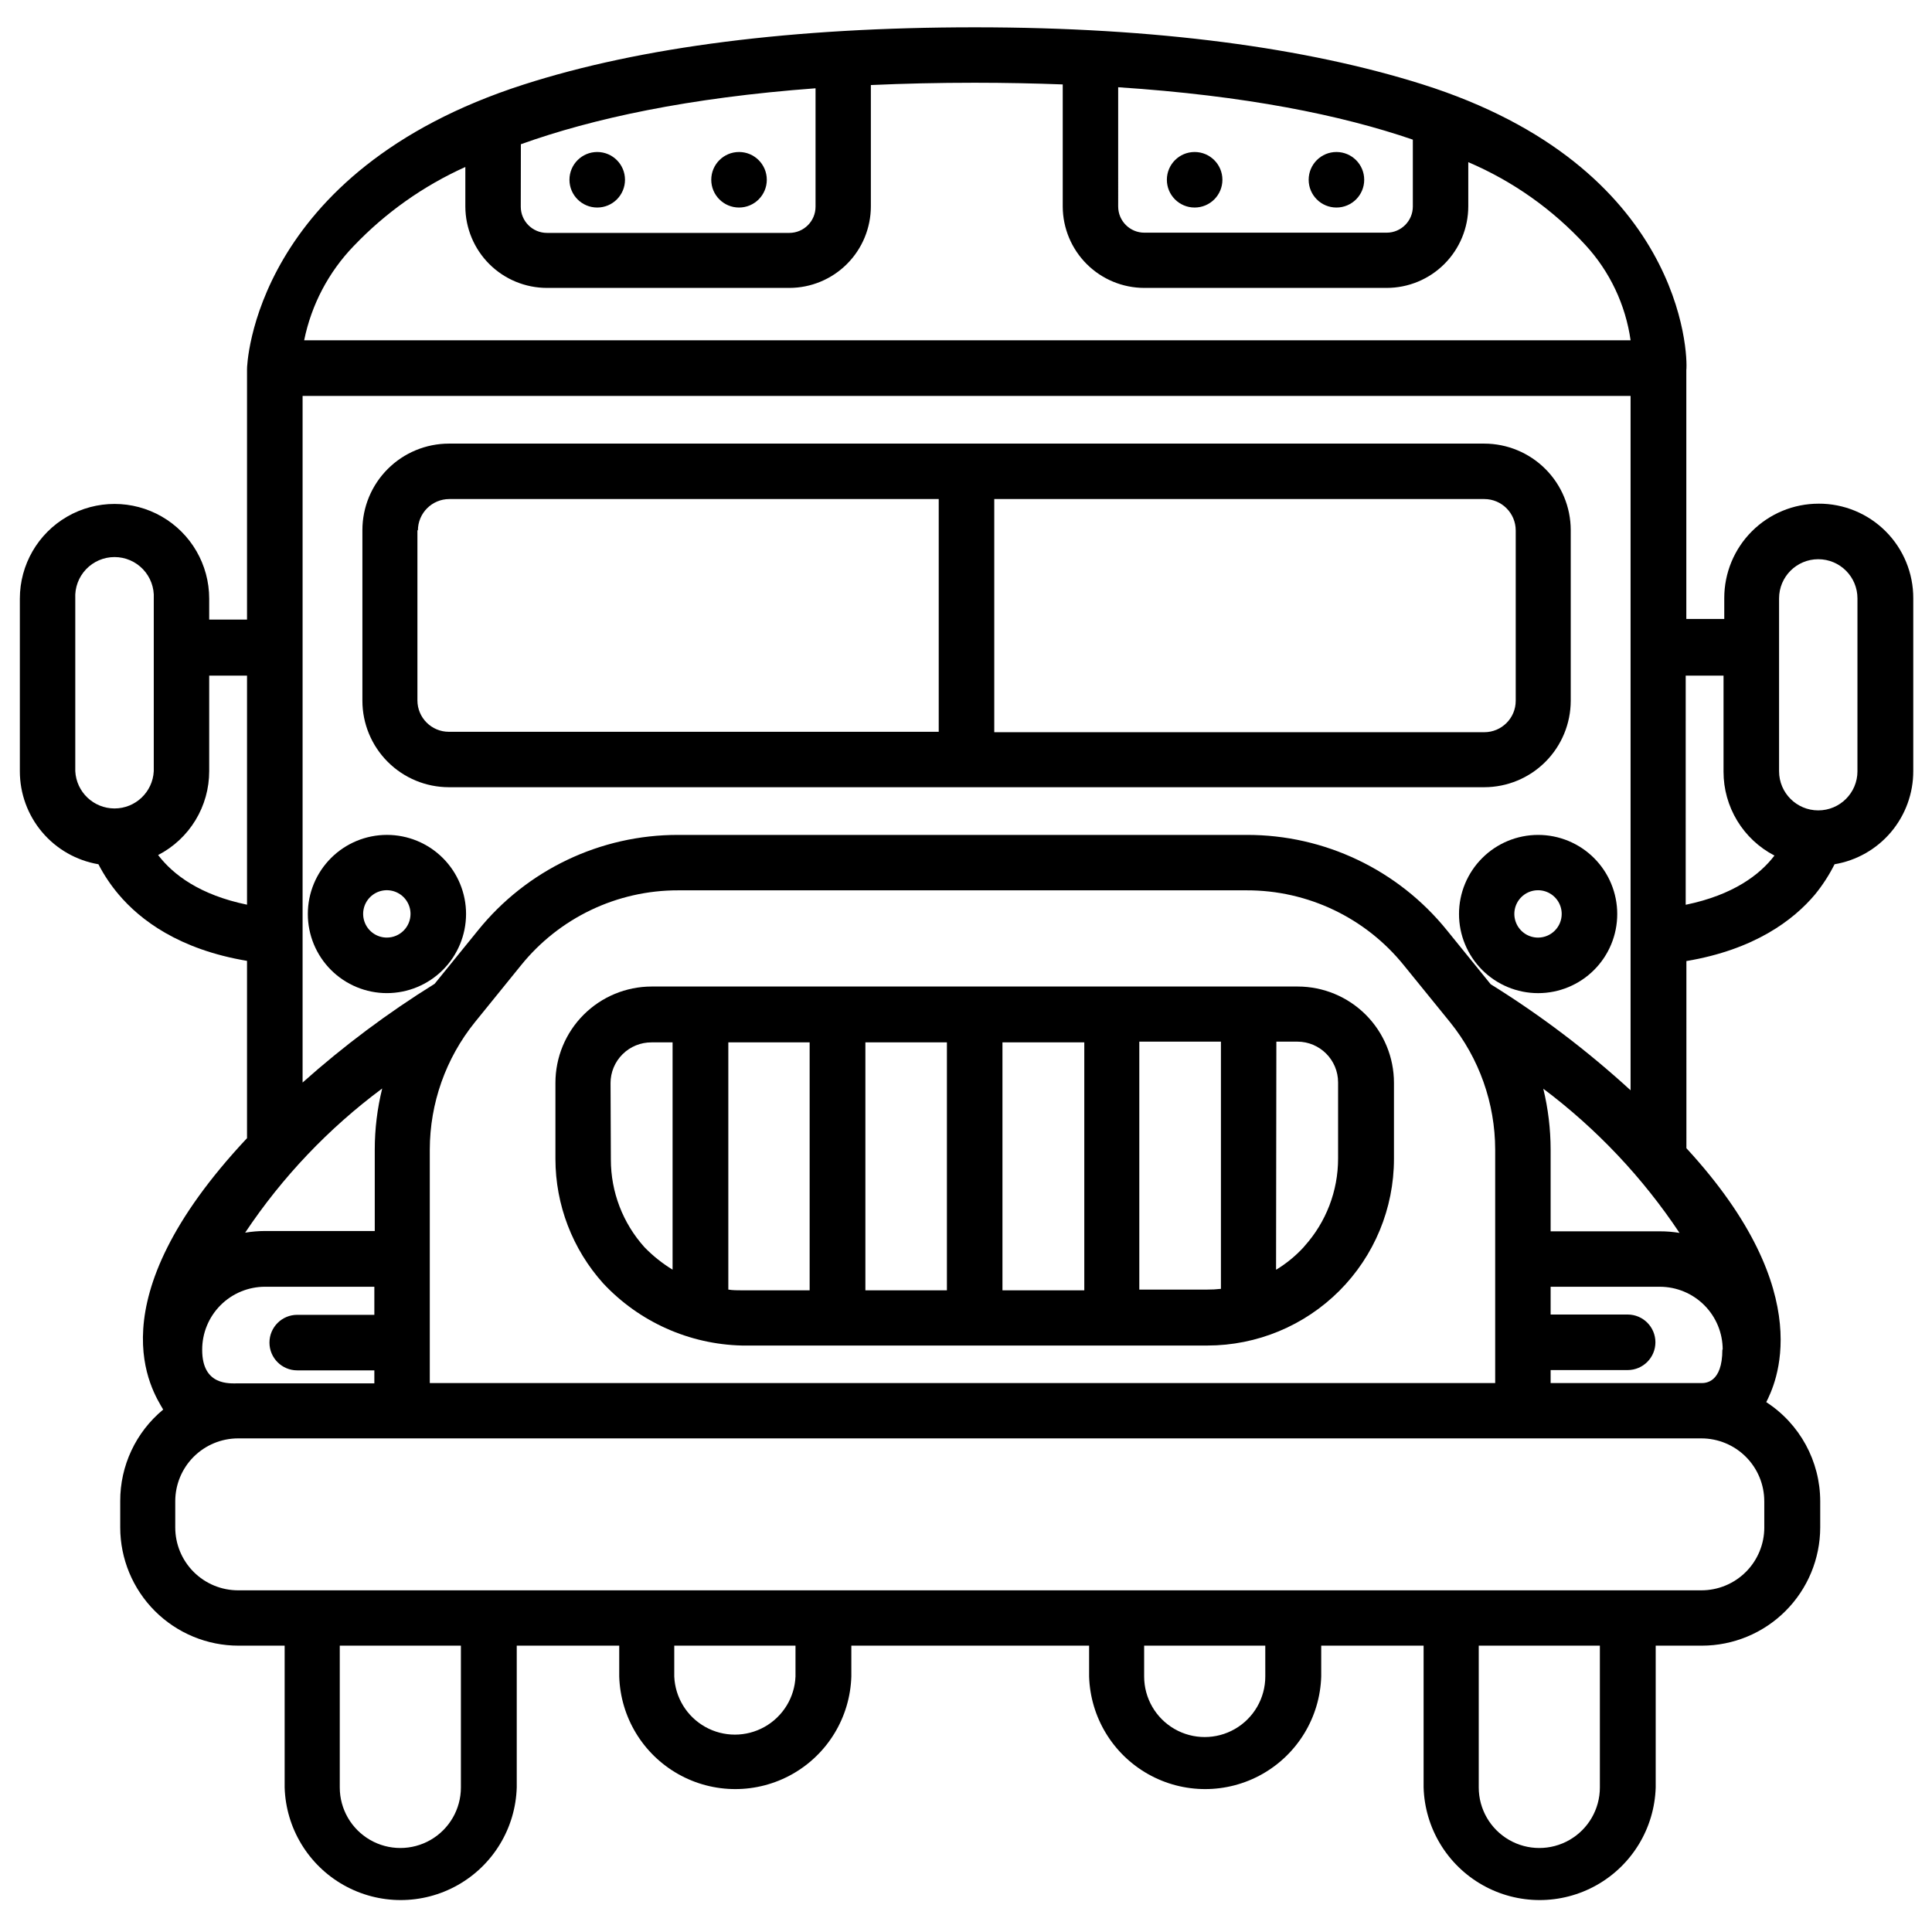 <?xml version="1.0" encoding="UTF-8"?>
<!-- Uploaded to: SVG Repo, www.svgrepo.com, Generator: SVG Repo Mixer Tools -->
<svg width="800px" height="800px" version="1.1" viewBox="144 144 512 512" xmlns="http://www.w3.org/2000/svg">
 <defs>
  <clipPath id="a">
   <path d="m149 151h502.9v497h-502.9z"/>
  </clipPath>
 </defs>
 <path d="m340.62 500.58h123.36c13.113-0.008 25.688-5.223 34.957-14.496 9.27-9.273 14.477-21.852 14.477-34.961v-20.164c0-6.762-2.688-13.25-7.465-18.035-4.781-4.785-11.266-7.477-18.031-7.484h-171.23c-6.766 0.008-13.246 2.699-18.027 7.484-4.781 4.785-7.465 11.273-7.465 18.035v20.164c0.004 12.18 4.516 23.93 12.664 32.988 9.543 10.207 22.797 16.141 36.766 16.469zm141.63-80.535h5.555c5.965 0 10.801 4.84 10.801 10.805v20.16c0.008 8.586-3.168 16.867-8.914 23.246l-0.25 0.305c-2.133 2.312-4.582 4.316-7.273 5.941zm-36.324 0h21.633v65.512c-1.195 0.137-2.402 0.203-3.609 0.195h-18.023zm-36.266 0.195h21.688v65.703l-21.688 0.004zm-36.324 0h21.605v65.703l-21.605 0.004zm-36.406 0h21.633v65.703l-17.941 0.004c-1.223 0-2.445 0-3.609-0.195v-65.512zm-31.129 10.801-0.004 0.004c0-2.879 1.148-5.641 3.195-7.668 2.043-2.031 4.812-3.156 7.691-3.137h5.555v60.234c-2.723-1.66-5.223-3.656-7.441-5.941-5.746-6.379-8.922-14.66-8.914-23.246z"/>
 <path d="m262.95 352.62h274.4c6.074-0.008 11.895-2.422 16.191-6.719 4.293-4.293 6.711-10.117 6.719-16.191v-45.238c-0.008-6.074-2.426-11.895-6.719-16.191-4.297-4.293-10.117-6.711-16.191-6.719h-274.4c-6.074 0.008-11.898 2.426-16.191 6.719-4.297 4.297-6.715 10.117-6.719 16.191v45.238c0.004 6.074 2.422 11.898 6.719 16.191 4.293 4.297 10.117 6.711 16.191 6.719zm144.54-76.367h129.86c4.602 0 8.332 3.731 8.332 8.332v45.125c0 4.602-3.731 8.332-8.332 8.332h-129.86zm-152.74 8.332c0-4.602 3.731-8.332 8.332-8.332h129.69v61.68h-129.82c-4.602 0-8.332-3.731-8.332-8.332v-45.129z"/>
 <path d="m267.51 386.22c0-5.559-2.211-10.891-6.141-14.824-3.934-3.934-9.266-6.141-14.828-6.141-5.559 0-10.895 2.207-14.824 6.141-3.934 3.934-6.141 9.266-6.141 14.824 0 5.562 2.207 10.895 6.141 14.828 3.93 3.93 9.266 6.141 14.824 6.141 5.559-0.008 10.887-2.219 14.816-6.148 3.934-3.93 6.144-9.262 6.152-14.82zm-20.996 6.25c-2.539 0-4.832-1.531-5.801-3.879-0.969-2.352-0.43-5.051 1.371-6.844s4.508-2.324 6.852-1.344 3.867 3.277 3.856 5.816c-0.016 3.457-2.82 6.25-6.277 6.25z"/>
 <path d="m551.62 365.26c-5.562 0-10.895 2.207-14.824 6.141-3.934 3.934-6.144 9.266-6.144 14.824 0 5.562 2.211 10.895 6.144 14.828 3.93 3.93 9.262 6.141 14.824 6.141 5.559 0 10.895-2.211 14.824-6.141 3.934-3.934 6.141-9.266 6.141-14.828 0-5.559-2.207-10.891-6.141-14.824-3.93-3.934-9.266-6.141-14.824-6.141zm0 27.215c-2.543 0.012-4.844-1.512-5.82-3.863-0.98-2.348-0.445-5.051 1.355-6.852 1.797-1.797 4.504-2.332 6.852-1.355 2.348 0.98 3.871 3.277 3.859 5.82-0.012 3.445-2.801 6.234-6.246 6.25z"/>
 <g clip-path="url(#a)">
  <path d="m625.94 277.48c-6.629 0-12.984 2.633-17.672 7.32s-7.32 11.043-7.32 17.672v5.555h-10.055v-65.953c0.445-4-0.777-53.93-70.035-75.758-30.547-9.609-70.258-15.078-118.47-15.078-48.211-0.004-88.586 5.191-119.58 15.16-71.816 23.051-73.398 74.73-73.344 75.48v66.316h-10.023v-5.555c0-8.965-4.781-17.25-12.547-21.73-7.762-4.481-17.324-4.481-25.09 0-7.762 4.481-12.543 12.766-12.543 21.73v45.738c-0.004 5.906 2.086 11.629 5.898 16.141 3.812 4.516 9.102 7.531 14.926 8.52 1.465 2.836 3.246 5.5 5.305 7.941 5.75 6.832 16.051 14.637 34.074 17.66v46.988c-40.934 43.656-24.992 67.121-22.215 71.926-7.25 5.981-11.43 14.898-11.387 24.297v6.945c0.008 8.309 3.316 16.277 9.195 22.152 5.879 5.871 13.848 9.172 22.16 9.172h12.219v37.574c0.32 10.766 6.254 20.582 15.637 25.875 9.383 5.293 20.852 5.293 30.234 0 9.383-5.293 15.316-15.109 15.637-25.875v-37.574h27.16v8.164c0.324 10.77 6.258 20.582 15.641 25.875 9.383 5.293 20.852 5.293 30.234 0 9.383-5.293 15.312-15.105 15.637-25.875v-8.164h63.012v8.164c0.324 10.77 6.254 20.582 15.637 25.875s20.852 5.293 30.234 0 15.316-15.105 15.641-25.875v-8.164h27.133v37.574c0.32 10.766 6.254 20.582 15.637 25.875 9.383 5.293 20.852 5.293 30.234 0 9.383-5.293 15.316-15.109 15.637-25.875v-37.574h12.25c8.305-0.008 16.273-3.309 22.148-9.18 5.879-5.875 9.188-13.836 9.203-22.145v-6.945c-0.016-10.613-5.394-20.496-14.301-26.27 2.137-4.277 14.551-28.52-21.16-67.289l-0.004-49.598c18.023-3.027 28.355-10.832 34.074-17.633 2.023-2.477 3.762-5.168 5.195-8.023 5.84-0.98 11.145-4.004 14.965-8.531 3.816-4.527 5.906-10.262 5.891-16.188v-45.734c0.027-6.668-2.606-13.07-7.32-17.785s-11.117-7.352-17.785-7.32zm-72.953 155.04c14.113 10.598 26.32 23.52 36.102 38.211-1.715-0.281-3.453-0.422-5.191-0.418h-28.965v-21.66c-0.008-5.438-0.66-10.852-1.945-16.133zm-112.66-265.4c33.742 2.223 59.066 7.359 78.09 13.887v17.746-0.004c-0.016 3.812-3.102 6.898-6.914 6.914h-64.234c-3.82 0-6.926-3.09-6.941-6.914zm-158.29 15.105c19.023-6.832 44.434-12.328 78.09-14.828v31.379c0 3.824-3.094 6.93-6.914 6.945h-64.262c-3.836 0-6.941-3.109-6.941-6.945zm-44.293 26.965c8.414-8.824 18.457-15.934 29.574-20.938v10.469c0.016 5.727 2.301 11.215 6.356 15.262 4.055 4.043 9.551 6.316 15.277 6.316h64.23c5.734-0.008 11.23-2.289 15.281-6.348 4.051-4.055 6.324-9.555 6.324-15.285v-32.129c8.664-0.391 17.828-0.609 27.52-0.609 8.164 0 15.914 0.168 23.328 0.445v32.402c0.031 5.719 2.324 11.191 6.379 15.227 4.051 4.031 9.539 6.297 15.254 6.297h64.234c5.727-0.008 11.219-2.285 15.27-6.336 4.051-4.051 6.328-9.543 6.336-15.27v-11.719c11.816 5.043 22.422 12.551 31.102 22.02 6.426 7.004 10.578 15.785 11.914 25.191h-351.52c1.91-9.414 6.469-18.082 13.137-24.996zm-13.555 39.742h351.93v184.01-0.004c-11.461-10.496-23.871-19.902-37.074-28.102l-11.551-14.246c-12.941-16.062-32.473-25.379-53.098-25.328h-150.65c-20.625-0.051-40.156 9.266-53.098 25.328l-11.469 14.133c-12.395 7.695-24.102 16.449-34.992 26.16zm316.05 199.72v61.871h-282.34v-61.871c0.02-12.281 4.231-24.184 11.941-33.742l12.219-15.078c10.152-12.598 25.473-19.914 41.656-19.883h150.68c16.184-0.035 31.504 7.281 41.656 19.883l12.246 15.078c7.711 9.559 11.922 21.461 11.941 33.742zm-355.49-100.28c-0.285 5.535-4.856 9.875-10.398 9.875-5.543 0-10.113-4.34-10.402-9.875v-45.793c-0.145-2.852 0.883-5.641 2.852-7.711 1.965-2.07 4.695-3.242 7.551-3.242 2.856 0 5.586 1.172 7.551 3.242 1.965 2.07 2.996 4.859 2.848 7.711zm1.168 22.215c4.074-2.106 7.492-5.293 9.879-9.211 2.387-3.918 3.644-8.418 3.644-13.004v-25.328h10.023v60.707c-12.496-2.582-19.578-7.945-23.547-13.137zm59.371 61.871c-1.309 5.297-1.973 10.734-1.973 16.191v21.578h-29.074c-1.766 0.004-3.531 0.156-5.277 0.445 9.824-14.73 22.113-27.656 36.324-38.215zm-31.047 52.543h28.965v7.441h-20.438c-4.066 0-7.359 3.297-7.359 7.359 0 4.066 3.293 7.359 7.359 7.359h20.438v3.445h-36.102c-2.223 0-9.523 0.695-9.523-8.859-0.023-4.434 1.723-8.695 4.848-11.836 3.129-3.144 7.379-4.91 11.812-4.91zm51.902 132.69c0 5.734-3.059 11.031-8.023 13.898-4.969 2.867-11.086 2.867-16.051 0-4.969-2.867-8.027-8.164-8.027-13.898v-37.574h32.102zm88.672-29.41c-0.23 5.582-3.344 10.641-8.219 13.367-4.875 2.727-10.816 2.727-15.691 0-4.875-2.727-7.988-7.785-8.219-13.367v-8.164h32.129zm124.5 0c0 5.734-3.062 11.035-8.027 13.902-4.965 2.867-11.086 2.867-16.051 0-4.969-2.867-8.027-8.168-8.027-13.902v-8.164h32.102zm88.668 29.41c0 5.734-3.059 11.031-8.023 13.898-4.969 2.867-11.086 2.867-16.051 0-4.969-2.867-8.027-8.164-8.027-13.898v-37.574h32.102zm43.57-75.84v6.941h0.004c0 4.418-1.758 8.656-4.883 11.781s-7.363 4.879-11.781 4.879h-387.79c-4.418 0-8.656-1.754-11.781-4.879s-4.879-7.363-4.879-11.781v-6.945c0-4.418 1.754-8.656 4.879-11.781s7.363-4.879 11.781-4.879h387.81c4.414 0.008 8.645 1.766 11.766 4.891 3.117 3.125 4.871 7.356 4.871 11.77zm-11.109-40.184c0 8.914-4.609 8.859-5.555 8.859l-39.957-0.004v-3.445h20.41v0.004c4.066 0 7.359-3.297 7.359-7.359 0-4.066-3.293-7.359-7.359-7.359h-20.41v-7.359h28.965c4.414 0.008 8.645 1.766 11.762 4.891 3.121 3.121 4.871 7.356 4.871 11.77zm-9.719-117.91 0.004-60.707h10.023v25.465c-0.004 4.586 1.254 9.082 3.633 13 2.379 3.918 5.793 7.109 9.863 9.219-3.859 5.078-10.941 10.441-23.438 13.023zm45.516-35.379h0.004c0 5.734-4.652 10.383-10.387 10.383-5.738 0-10.387-4.648-10.387-10.383v-45.793c0-5.738 4.648-10.387 10.387-10.387 5.734 0 10.387 4.648 10.387 10.387z"/>
 </g>
 <path d="m309.63 191.64c0 4.066-3.293 7.359-7.359 7.359-4.062 0-7.359-3.293-7.359-7.359 0-4.062 3.297-7.359 7.359-7.359 4.066 0 7.359 3.297 7.359 7.359"/>
 <path d="m347.21 191.64c0 4.066-3.293 7.359-7.359 7.359-4.062 0-7.359-3.293-7.359-7.359 0-4.062 3.297-7.359 7.359-7.359 4.066 0 7.359 3.297 7.359 7.359"/>
 <path d="m467.95 191.64c0 4.066-3.297 7.359-7.359 7.359-4.066 0-7.359-3.293-7.359-7.359 0-4.062 3.293-7.359 7.359-7.359 4.062 0 7.359 3.297 7.359 7.359"/>
 <path d="m505.53 191.64c0 4.066-3.297 7.359-7.359 7.359-4.066 0-7.359-3.293-7.359-7.359 0-4.062 3.293-7.359 7.359-7.359 4.062 0 7.359 3.297 7.359 7.359"/>
</svg>